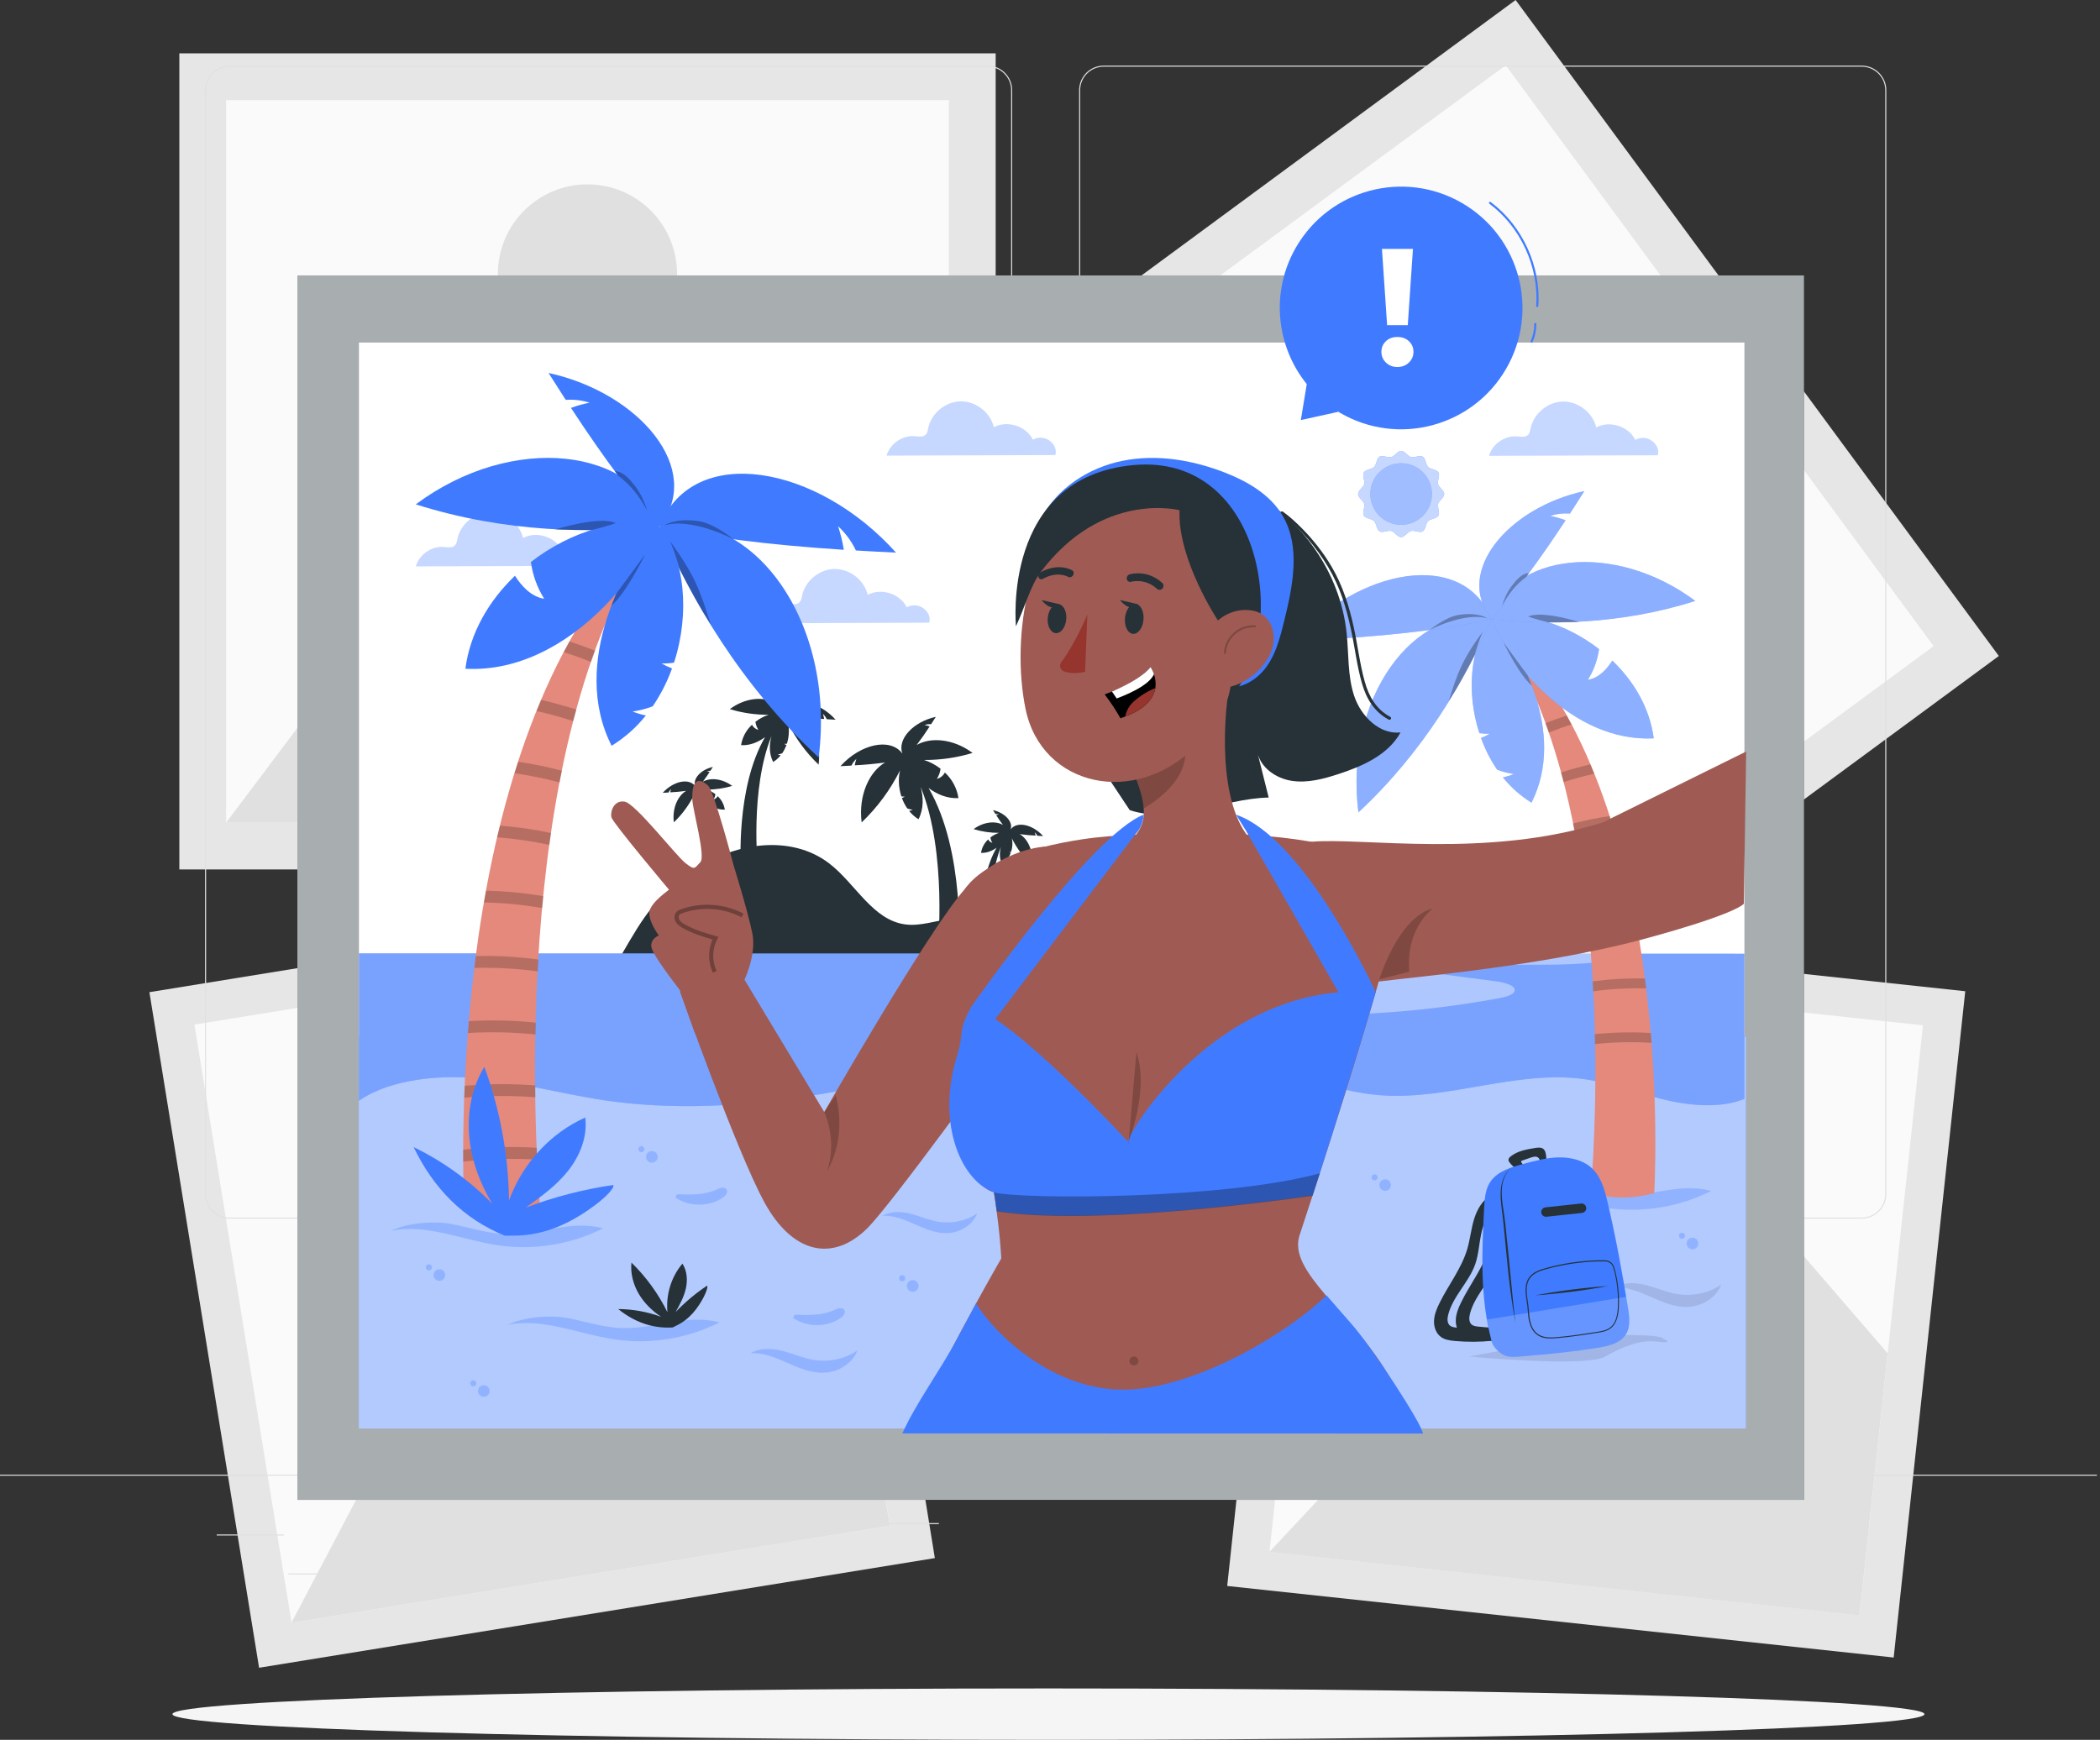 <svg width="181" height="150" viewBox="0 0 181 150" fill="none" xmlns="http://www.w3.org/2000/svg">
<rect x="0" y="0" width="181" height="150" fill="#333333" stroke="none"/>
<path d="M85.817 4.599H15.457V74.959H85.817V4.599Z" fill="#E6E6E6"/>
<path d="M81.785 8.633H19.486V70.932H81.785V8.633Z" fill="#FAFAFA"/>
<path d="M19.486 70.929L40.65 42.785L54.657 52.371L71.545 33.683L81.785 43.251V70.929H19.486Z" fill="#E0E0E0"/>
<path d="M50.635 31.337C54.899 31.337 58.356 27.88 58.356 23.616C58.356 19.352 54.899 15.895 50.635 15.895C46.371 15.895 42.914 19.352 42.914 23.616C42.914 27.88 46.371 31.337 50.635 31.337Z" fill="#E0E0E0"/>
<path d="M172.281 56.555L130.631 0L74.076 41.65L115.726 98.205L172.281 56.555Z" fill="#E6E6E6"/>
<path d="M166.658 55.704L129.779 5.628L79.703 42.507L116.582 92.583L166.658 55.704Z" fill="#FAFAFA"/>
<path d="M79.693 42.503L114.846 42.857L115.432 59.788L140.449 62.304L138.819 76.199L116.57 92.581L79.693 42.503Z" fill="#E0E0E0"/>
<path d="M143.794 40.687C144.426 36.478 141.527 32.553 137.319 31.921C133.11 31.288 129.185 34.187 128.552 38.396C127.919 42.605 130.818 46.529 135.027 47.162C139.236 47.795 143.161 44.896 143.794 40.687Z" fill="#E0E0E0"/>
<path d="M71.121 76.086L12.877 85.54L22.331 143.784L80.575 134.33L71.121 76.086Z" fill="#E6E6E6"/>
<path d="M68.329 79.963L16.758 88.334L25.129 139.906L76.701 131.535L68.329 79.963Z" fill="#FAFAFA"/>
<path d="M25.117 139.908L38.857 113.767L51.739 119.821L63.212 102.084L72.972 108.626L76.692 131.54L25.117 139.908Z" fill="#E0E0E0"/>
<path d="M44.924 103.017C48.494 102.814 51.223 99.756 51.021 96.186C50.818 92.617 47.76 89.887 44.19 90.09C40.62 90.293 37.891 93.351 38.094 96.92C38.296 100.49 41.354 103.219 44.924 103.017Z" fill="#E0E0E0"/>
<path d="M169.386 85.459L111.943 79.29L105.774 136.733L163.217 142.902L169.386 85.459Z" fill="#E6E6E6"/>
<path d="M165.74 88.397L114.881 82.935L109.419 133.794L160.278 139.256L165.74 88.397Z" fill="#FAFAFA"/>
<path d="M109.406 133.803L129.153 112.682L139.748 121.737L155.179 107.961L162.698 116.673L160.268 139.268L109.406 133.803Z" fill="#E0E0E0"/>
<path d="M145.292 98.585C144.92 102.066 141.793 104.585 138.312 104.209C134.831 103.833 132.312 100.71 132.688 97.229C133.063 93.748 136.187 91.229 139.668 91.605C143.148 91.981 145.668 95.104 145.292 98.585Z" fill="#E0E0E0"/>
<path d="M160.463 105.062H95.128C93.96 105.062 93.01 104.112 93.01 102.944V7.777C93.01 6.609 93.96 5.658 95.128 5.658H160.463C161.631 5.658 162.582 6.609 162.582 7.777V102.944C162.582 104.112 161.631 105.062 160.463 105.062ZM95.128 5.749C94.011 5.749 93.1 6.66 93.1 7.777V102.944C93.1 104.061 94.011 104.972 95.128 104.972H160.463C161.58 104.972 162.491 104.061 162.491 102.944V7.777C162.491 6.66 161.58 5.749 160.463 5.749H95.128Z" fill="#E0E0E0"/>
<path d="M85.122 105.062H19.79C18.622 105.062 17.672 104.112 17.672 102.944V7.777C17.672 6.609 18.622 5.658 19.79 5.658H85.122C86.289 5.658 87.24 6.609 87.24 7.777V102.944C87.24 104.112 86.289 105.062 85.122 105.062ZM19.79 5.749C18.673 5.749 17.762 6.66 17.762 7.777V102.944C17.762 104.061 18.673 104.972 19.79 104.972H85.122C86.239 104.972 87.15 104.061 87.15 102.944V7.777C87.15 6.66 86.239 5.749 85.122 5.749H19.79Z" fill="#E0E0E0"/>
<path d="M180.734 127.137H0V127.227H180.734V127.137Z" fill="#E0E0E0"/>
<path d="M24.483 132.292H18.678V132.382H24.483V132.292Z" fill="#E0E0E0"/>
<path d="M80.926 131.312H61.576V131.403H80.926V131.312Z" fill="#E0E0E0"/>
<path d="M37.947 135.65H24.844V135.74H37.947V135.65Z" fill="#E0E0E0"/>
<path d="M152.374 131.265H136.762V131.356H152.374V131.265Z" fill="#E0E0E0"/>
<path d="M157.882 131.265H155.594V131.356H157.882V131.265Z" fill="#E0E0E0"/>
<path d="M133.78 133.517H114.301V133.607H133.78V133.517Z" fill="#E0E0E0"/>
<path d="M165.87 147.784C165.87 149.01 132.066 150 90.367 150C48.668 150 14.863 149.006 14.863 147.784C14.863 146.562 48.668 145.568 90.367 145.568C132.066 145.568 165.87 146.562 165.87 147.784Z" fill="#F5F5F5"/>
<path d="M155.485 23.746H25.631V129.31H155.485V23.746Z" fill="#263238"/>
<path opacity="0.6" d="M155.485 23.746H25.631V129.31H155.485V23.746Z" fill="white"/>
<path d="M150.352 29.533H30.938V123.154H150.352V29.533Z" fill="white"/>
<path d="M81.889 79.235C80.609 79.373 79.344 79.861 78.065 79.702C75.216 79.351 73.745 76.184 71.471 74.439C68.153 71.887 63.179 72.649 59.771 75.082C56.362 77.511 55.614 78.787 53.514 82.405H89.451C88.446 79.319 85.117 78.888 81.889 79.239V79.235Z" fill="#263238"/>
<path d="M82.609 68.803C82.479 67.957 82.067 67.18 81.438 66.602C81.297 66.877 81.044 67.076 80.748 67.151C80.918 66.888 81.026 66.588 81.069 66.277C80.628 65.933 80.137 65.677 79.645 65.521C81.058 65.528 82.468 65.326 83.827 64.914C82.172 63.678 80.202 63.529 79.005 64.231C79.399 63.714 79.775 63.179 80.126 62.629C79.985 62.575 79.837 62.535 79.689 62.503C79.869 62.445 80.061 62.423 80.252 62.438C80.386 62.235 80.52 62.022 80.661 61.802C78.745 62.217 77.321 63.699 77.773 64.965C76.721 63.547 74.126 64.169 72.438 66.056L73.388 66.005C73.489 65.789 73.634 65.593 73.808 65.431C73.75 65.612 73.703 65.796 73.67 65.98C74.545 65.94 75.42 65.857 76.287 65.734C74.924 66.53 73.97 68.572 74.266 70.903C75.622 69.609 76.739 68.091 77.574 66.418C77.408 67.101 77.444 67.907 77.69 68.659C77.787 68.673 77.885 68.68 77.986 68.68C77.906 68.727 77.823 68.767 77.737 68.8C77.852 69.118 78.004 69.418 78.196 69.696C78.347 69.754 78.507 69.794 78.669 69.819C78.568 69.859 78.463 69.891 78.358 69.913C78.586 70.195 78.857 70.441 79.168 70.632C79.627 69.729 79.595 68.731 79.349 67.835C81.677 73.531 80.816 81.957 80.816 81.957H82.631C82.631 81.957 83.231 73.434 80.036 67.939C80.762 68.482 81.644 68.861 82.624 68.811L82.609 68.803Z" fill="#263238"/>
<path d="M85.908 73.065C84.227 75.946 84.541 80.424 84.541 80.424H85.496C85.496 80.424 85.047 76 86.273 73.011C86.143 73.481 86.125 74.005 86.367 74.478C86.529 74.377 86.674 74.251 86.793 74.103C86.739 74.092 86.681 74.073 86.631 74.052C86.714 74.041 86.8 74.019 86.88 73.987C86.981 73.842 87.061 73.683 87.122 73.517C87.079 73.499 87.035 73.477 86.992 73.455C87.043 73.455 87.097 73.455 87.147 73.445C87.274 73.051 87.296 72.628 87.209 72.27C87.646 73.148 88.232 73.947 88.944 74.627C89.1 73.401 88.601 72.331 87.885 71.912C88.34 71.977 88.799 72.02 89.258 72.042C89.24 71.945 89.219 71.847 89.186 71.753C89.28 71.84 89.353 71.941 89.407 72.056L89.906 72.082C89.016 71.091 87.657 70.763 87.104 71.507C87.343 70.842 86.594 70.065 85.586 69.844C85.658 69.96 85.731 70.072 85.799 70.18C85.9 70.173 85.998 70.184 86.096 70.217C86.016 70.231 85.94 70.253 85.864 70.282C86.049 70.571 86.244 70.853 86.45 71.124C85.821 70.755 84.787 70.835 83.916 71.482C84.628 71.699 85.369 71.807 86.11 71.803C85.85 71.887 85.593 72.02 85.362 72.201C85.384 72.364 85.441 72.519 85.532 72.66C85.376 72.62 85.243 72.516 85.17 72.371C84.841 72.675 84.624 73.083 84.556 73.528C85.069 73.553 85.532 73.354 85.915 73.072L85.908 73.065Z" fill="#263238"/>
<path d="M62.471 69.797C62.402 69.353 62.185 68.944 61.856 68.641C61.78 68.785 61.65 68.89 61.491 68.93C61.582 68.793 61.639 68.633 61.661 68.471C61.43 68.29 61.173 68.156 60.913 68.073C61.654 68.073 62.395 67.972 63.107 67.755C62.236 67.108 61.202 67.028 60.573 67.397C60.779 67.126 60.978 66.844 61.162 66.555C61.086 66.526 61.011 66.504 60.931 66.49C61.025 66.461 61.126 66.447 61.227 66.454C61.296 66.345 61.368 66.237 61.441 66.121C60.432 66.342 59.688 67.119 59.922 67.78C59.369 67.036 58.007 67.365 57.121 68.352L57.62 68.326C57.674 68.21 57.75 68.109 57.84 68.022C57.808 68.117 57.786 68.214 57.768 68.312C58.227 68.29 58.686 68.247 59.142 68.182C58.426 68.601 57.924 69.671 58.079 70.896C58.791 70.217 59.377 69.418 59.818 68.543C59.731 68.901 59.749 69.324 59.879 69.718C59.93 69.725 59.984 69.729 60.035 69.729C59.991 69.754 59.948 69.772 59.904 69.79C59.966 69.956 60.045 70.115 60.147 70.26C60.226 70.289 60.309 70.311 60.396 70.325C60.342 70.347 60.288 70.365 60.233 70.376C60.353 70.524 60.497 70.65 60.66 70.752C60.902 70.278 60.884 69.754 60.754 69.284C61.976 72.277 61.524 76.701 61.524 76.701H62.478C62.478 76.701 62.792 72.226 61.115 69.342C61.498 69.627 61.961 69.826 62.474 69.801L62.471 69.797Z" fill="#263238"/>
<path d="M65.944 63.544C63.385 67.936 63.862 74.753 63.862 74.753H65.315C65.315 74.753 64.632 68.015 66.497 63.457C66.299 64.173 66.273 64.972 66.638 65.695C66.884 65.543 67.105 65.348 67.285 65.12C67.198 65.102 67.115 65.077 67.036 65.044C67.166 65.026 67.293 64.993 67.415 64.947C67.567 64.726 67.69 64.484 67.784 64.231C67.715 64.206 67.65 64.173 67.585 64.137C67.665 64.137 67.744 64.133 67.82 64.122C68.016 63.522 68.044 62.879 67.914 62.333C68.583 63.67 69.472 64.885 70.557 65.922C70.795 64.057 70.032 62.423 68.941 61.787C69.635 61.885 70.332 61.953 71.034 61.986C71.008 61.838 70.972 61.69 70.925 61.545C71.066 61.675 71.178 61.831 71.261 62.008L72.02 62.047C70.669 60.54 68.594 60.041 67.752 61.173C68.113 60.161 66.974 58.979 65.442 58.642C65.554 58.82 65.662 58.989 65.767 59.152C65.919 59.141 66.071 59.159 66.219 59.206C66.1 59.232 65.984 59.264 65.868 59.308C66.147 59.748 66.447 60.175 66.761 60.591C65.807 60.027 64.227 60.146 62.904 61.137C63.989 61.469 65.117 61.628 66.248 61.625C65.854 61.751 65.46 61.957 65.109 62.228C65.145 62.478 65.232 62.716 65.366 62.926C65.127 62.864 64.925 62.705 64.813 62.485C64.31 62.947 63.978 63.569 63.873 64.245C64.657 64.285 65.359 63.981 65.944 63.548V63.544Z" fill="#263238"/>
<path d="M150.493 89.374H30.93V123.157H150.493V89.374Z" fill="#407BFF"/>
<path opacity="0.6" d="M150.493 89.374H30.93V123.157H150.493V89.374Z" fill="white"/>
<g opacity="0.3">
<path d="M43.574 106.389C42.009 106.335 40.494 105.839 38.958 105.532C37.422 105.225 35.101 105.427 33.691 106.114C36.746 105.482 39.811 106.895 42.894 107.358C45.978 107.82 49.198 107.303 51.982 105.901C49.26 105.135 46.397 106.483 43.57 106.385L43.574 106.389Z" fill="#407BFF"/>
</g>
<g opacity="0.3">
<path d="M139.074 103.168C137.509 103.114 135.994 102.619 134.458 102.311C132.922 102.004 130.601 102.207 129.191 102.893C132.246 102.261 135.311 103.674 138.394 104.137C141.478 104.6 144.698 104.083 147.482 102.68C144.76 101.914 141.897 103.262 139.07 103.165L139.074 103.168Z" fill="#407BFF"/>
</g>
<g opacity="0.3">
<path d="M53.605 114.5C52.04 114.446 50.526 113.951 48.989 113.644C47.453 113.336 45.132 113.539 43.723 114.225C46.777 113.593 49.842 115.006 52.926 115.469C56.009 115.932 59.23 115.415 62.013 114.012C59.291 113.246 56.428 114.594 53.602 114.497L53.605 114.5Z" fill="#407BFF"/>
</g>
<g opacity="0.3">
<path d="M72.767 112.928C72.594 112.664 72.192 112.805 71.907 112.939C70.859 113.427 69.655 113.391 68.498 113.347L68.353 113.625C69.546 114.446 71.242 114.45 72.442 113.64C72.684 113.477 72.926 113.174 72.767 112.928Z" fill="#407BFF"/>
</g>
<g opacity="0.3">
<path d="M62.621 102.543C62.447 102.279 62.046 102.42 61.76 102.554C60.712 103.042 59.508 103.006 58.352 102.962L58.207 103.24C59.4 104.061 61.095 104.065 62.295 103.255C62.537 103.092 62.78 102.789 62.621 102.543Z" fill="#407BFF"/>
</g>
<g opacity="0.1">
<path d="M144.63 111.58C143.719 111.439 142.88 111.063 141.998 110.824C141.113 110.585 140.097 110.502 139.305 110.914L139.121 110.994C141.362 110.86 143.242 112.78 145.487 112.675C146.77 112.617 147.963 111.814 148.342 110.755C147.319 111.471 145.928 111.778 144.63 111.576V111.58Z" fill="black"/>
</g>
<g opacity="0.3">
<path d="M70.185 117.251C69.274 117.11 68.435 116.734 67.553 116.495C66.668 116.257 65.652 116.174 64.86 116.586L64.676 116.665C66.917 116.532 68.796 118.451 71.041 118.346C72.325 118.288 73.517 117.486 73.897 116.427C72.874 117.142 71.482 117.45 70.185 117.247V117.251Z" fill="#407BFF"/>
</g>
<g opacity="0.3">
<path d="M80.929 105.341C80.123 105.214 79.378 104.882 78.597 104.672C77.816 104.462 76.913 104.386 76.212 104.751L76.049 104.824C78.037 104.704 79.7 106.403 81.688 106.313C82.826 106.262 83.882 105.55 84.218 104.614C83.311 105.247 82.078 105.518 80.929 105.341Z" fill="#407BFF"/>
</g>
<path opacity="0.1" d="M126.629 116.951C126.629 116.951 136.692 117.902 138.333 116.962C139.974 116.018 141.456 115.523 142.71 115.657C143.965 115.791 143.965 115.722 143.224 115.328C142.483 114.934 136.403 115.165 136.403 115.165L126.625 116.951H126.629Z" fill="black"/>
<path opacity="0.3" d="M146.378 107.206C146.378 107.484 146.154 107.708 145.875 107.708C145.597 107.708 145.373 107.484 145.373 107.206C145.373 106.927 145.597 106.703 145.875 106.703C146.154 106.703 146.378 106.927 146.378 107.206Z" fill="#407BFF"/>
<path opacity="0.3" d="M145.233 106.541C145.233 106.685 145.114 106.804 144.969 106.804C144.824 106.804 144.705 106.685 144.705 106.541C144.705 106.396 144.824 106.277 144.969 106.277C145.114 106.277 145.233 106.396 145.233 106.541Z" fill="#407BFF"/>
<path opacity="0.3" d="M79.171 110.867C79.171 111.146 78.947 111.37 78.668 111.37C78.39 111.37 78.166 111.146 78.166 110.867C78.166 110.589 78.39 110.365 78.668 110.365C78.947 110.365 79.171 110.589 79.171 110.867Z" fill="#407BFF"/>
<path opacity="0.3" d="M78.026 110.202C78.026 110.347 77.906 110.466 77.762 110.466C77.617 110.466 77.498 110.347 77.498 110.202C77.498 110.058 77.617 109.938 77.762 109.938C77.906 109.938 78.026 110.058 78.026 110.202Z" fill="#407BFF"/>
<path opacity="0.3" d="M119.89 102.171C119.89 102.449 119.666 102.673 119.387 102.673C119.109 102.673 118.885 102.449 118.885 102.171C118.885 101.892 119.109 101.668 119.387 101.668C119.666 101.668 119.89 101.892 119.89 102.171Z" fill="#407BFF"/>
<path opacity="0.3" d="M118.745 101.505C118.745 101.65 118.625 101.769 118.481 101.769C118.336 101.769 118.217 101.65 118.217 101.505C118.217 101.361 118.336 101.242 118.481 101.242C118.625 101.242 118.745 101.361 118.745 101.505Z" fill="#407BFF"/>
<path opacity="0.3" d="M42.2 119.926C42.2 120.204 41.976 120.428 41.698 120.428C41.419 120.428 41.195 120.204 41.195 119.926C41.195 119.647 41.419 119.423 41.698 119.423C41.976 119.423 42.2 119.647 42.2 119.926Z" fill="#407BFF"/>
<path opacity="0.3" d="M41.055 119.261C41.055 119.405 40.936 119.525 40.791 119.525C40.647 119.525 40.527 119.405 40.527 119.261C40.527 119.116 40.647 118.997 40.791 118.997C40.936 118.997 41.055 119.116 41.055 119.261Z" fill="#407BFF"/>
<path opacity="0.3" d="M38.372 109.928C38.372 110.206 38.148 110.43 37.87 110.43C37.591 110.43 37.367 110.206 37.367 109.928C37.367 109.649 37.591 109.425 37.87 109.425C38.148 109.425 38.372 109.649 38.372 109.928Z" fill="#407BFF"/>
<path opacity="0.3" d="M37.227 109.263C37.227 109.407 37.108 109.526 36.963 109.526C36.819 109.526 36.699 109.407 36.699 109.263C36.699 109.118 36.819 108.999 36.963 108.999C37.108 108.999 37.227 109.118 37.227 109.263Z" fill="#407BFF"/>
<path opacity="0.3" d="M56.687 99.738C56.687 100.016 56.462 100.24 56.184 100.24C55.906 100.24 55.682 100.016 55.682 99.738C55.682 99.46 55.906 99.235 56.184 99.235C56.462 99.235 56.687 99.46 56.687 99.738Z" fill="#407BFF"/>
<path opacity="0.3" d="M55.541 99.073C55.541 99.217 55.422 99.337 55.278 99.337C55.133 99.337 55.014 99.217 55.014 99.073C55.014 98.928 55.133 98.809 55.278 98.809C55.422 98.809 55.541 98.928 55.541 99.073Z" fill="#407BFF"/>
<path d="M30.938 82.192V94.901C33.175 93.318 36.876 92.711 40.206 92.902C44.301 93.137 48.154 94.283 52.17 94.873C57.921 95.715 63.929 95.397 69.662 94.504C75.843 93.542 81.771 91.927 87.937 90.922C94.104 89.917 100.737 89.548 106.672 91.066C110.858 92.136 114.625 94.117 119.071 94.431C124.89 94.84 130.623 92.284 136.374 93.014C138.782 93.322 140.947 94.178 143.246 94.753C145.545 95.328 148.238 95.592 150.349 94.742V82.225L30.938 82.192Z" fill="#407BFF"/>
<path opacity="0.3" d="M30.938 82.192V94.901C33.175 93.318 36.876 92.711 40.206 92.902C44.301 93.137 48.154 94.283 52.17 94.873C57.921 95.715 63.929 95.397 69.662 94.504C75.843 93.542 81.771 91.927 87.937 90.922C94.104 89.917 100.737 89.548 106.672 91.066C110.858 92.136 114.625 94.117 119.071 94.431C124.89 94.84 130.623 92.284 136.374 93.014C138.782 93.322 140.947 94.178 143.246 94.753C145.545 95.328 148.238 95.592 150.349 94.742V82.225L30.938 82.192Z" fill="white"/>
<g opacity="0.4">
<path d="M140.841 82.225L93.135 82.192C94.461 83.204 97.885 83.736 100.032 83.859C104.47 84.112 108.909 84.361 113.348 84.614C113.879 84.643 114.429 84.679 114.881 84.845C115.333 85.012 115.654 85.351 115.47 85.648C115.275 85.966 114.639 86.089 114.082 86.15C112.368 86.345 110.601 86.378 108.869 86.241C108.103 86.179 107.044 86.197 106.899 86.649C106.748 87.119 107.81 87.361 108.616 87.404C115.546 87.751 122.587 87.293 129.224 86.056C129.802 85.948 130.478 85.767 130.543 85.409C130.63 84.95 129.676 84.701 128.917 84.603C126.791 84.325 124.662 84.046 122.537 83.768C127.709 82.431 136.099 84.039 140.841 82.228V82.225Z" fill="white"/>
</g>
<path d="M128.562 53.372C143.574 66.743 142.84 97.446 142.584 102.857C140.78 103.367 138.958 103.367 137.115 102.879C137.115 102.857 137.111 102.767 137.115 102.745C137.567 97.168 139.345 67.958 128.566 53.372H128.562Z" fill="#E4897B"/>
<path opacity="0.2" d="M137.455 89.158C137.462 89.44 137.473 89.729 137.473 90.011C139.093 89.844 140.723 89.808 142.349 89.909C142.328 89.628 142.306 89.342 142.281 89.056C140.672 88.963 139.056 88.995 137.455 89.158Z" fill="black"/>
<path opacity="0.2" d="M137.268 84.61C137.286 84.892 137.3 85.178 137.315 85.463C138.829 85.257 140.358 85.174 141.884 85.214C141.851 84.928 141.815 84.647 141.779 84.361C140.271 84.325 138.76 84.412 137.268 84.61Z" fill="black"/>
<path opacity="0.2" d="M141.043 79.655C139.659 79.684 138.275 79.814 136.908 80.045L136.991 80.898C138.379 80.659 139.785 80.526 141.195 80.501C141.148 80.219 141.098 79.937 141.047 79.655H141.043Z" fill="black"/>
<path opacity="0.2" d="M140.042 74.963C138.803 75.06 137.57 75.237 136.355 75.49C136.395 75.78 136.439 76.062 136.475 76.344C137.718 76.08 138.976 75.899 140.245 75.801C140.18 75.523 140.111 75.245 140.042 74.963Z" fill="black"/>
<path opacity="0.2" d="M138.731 70.358C137.669 70.517 136.613 70.73 135.572 70.998C135.634 71.276 135.692 71.558 135.742 71.84C136.812 71.561 137.9 71.341 138.995 71.178C138.912 70.903 138.822 70.629 138.731 70.358Z" fill="black"/>
<path opacity="0.2" d="M137.082 65.901C136.229 66.096 135.365 66.335 134.537 66.598C134.613 66.873 134.685 67.151 134.758 67.43C135.622 67.155 136.525 66.906 137.411 66.703C137.302 66.436 137.19 66.168 137.082 65.904V65.901Z" fill="black"/>
<path opacity="0.2" d="M133.197 62.348C133.295 62.615 133.389 62.886 133.483 63.157C134.115 62.908 134.773 62.669 135.456 62.456C135.319 62.203 135.182 61.943 135.041 61.69C134.412 61.896 133.79 62.116 133.197 62.351V62.348Z" fill="black"/>
<path d="M127.507 63.208C126.35 59.658 126.719 55.682 128.552 53.376C131.046 55.935 135.029 63.255 132 69.201C131.06 68.619 130.225 67.882 129.535 67.018C129.86 66.953 130.178 66.859 130.485 66.732C129.99 66.66 129.506 66.537 129.04 66.36C128.461 65.51 127.995 64.592 127.648 63.627C127.908 63.526 128.158 63.407 128.4 63.262C128.1 63.269 127.8 63.251 127.503 63.208H127.507Z" fill="#407BFF"/>
<path opacity="0.4" d="M127.507 63.208C126.35 59.658 126.719 55.682 128.552 53.376C131.046 55.935 135.029 63.255 132 69.201C131.06 68.619 130.225 67.882 129.535 67.018C129.86 66.953 130.178 66.859 130.485 66.732C129.99 66.66 129.506 66.537 129.04 66.36C128.461 65.51 127.995 64.592 127.648 63.627C127.908 63.526 128.158 63.407 128.4 63.262C128.1 63.269 127.8 63.251 127.503 63.208H127.507Z" fill="white"/>
<path d="M117.082 70.04C122.746 64.773 126.306 58.596 128.555 53.372C121.947 51.991 115.831 60.15 117.082 70.04Z" fill="#407BFF"/>
<path opacity="0.4" d="M117.082 70.04C122.746 64.773 126.306 58.596 128.555 53.372C121.947 51.991 115.831 60.15 117.082 70.04Z" fill="white"/>
<path d="M114.404 55.114C113.475 55.172 112.513 55.223 111.516 55.266C117.155 48.977 126.108 47.3 128.555 53.365C125.237 54.153 120.874 54.706 115.275 55.068C115.369 54.493 115.506 53.925 115.687 53.369C115.152 53.864 114.718 54.453 114.404 55.111V55.114Z" fill="#407BFF"/>
<path opacity="0.4" d="M114.404 55.114C113.475 55.172 112.513 55.223 111.516 55.266C117.155 48.977 126.108 47.3 128.555 53.365C125.237 54.153 120.874 54.706 115.275 55.068C115.369 54.493 115.506 53.925 115.687 53.369C115.152 53.864 114.718 54.453 114.404 55.111V55.114Z" fill="white"/>
<path d="M137.822 55.96C137.692 56.9 137.367 57.804 136.861 58.61C137.822 58.458 138.524 57.652 138.968 56.951C140.83 58.736 142.196 61.05 142.536 63.656C135.393 64.021 129.968 56.929 128.551 53.369C131.338 52.653 134.952 53.734 137.822 55.96Z" fill="#407BFF"/>
<path opacity="0.4" d="M137.822 55.96C137.692 56.9 137.367 57.804 136.861 58.61C137.822 58.458 138.524 57.652 138.968 56.951C140.83 58.736 142.196 61.05 142.536 63.656C135.393 64.021 129.968 56.929 128.551 53.369C131.338 52.653 134.952 53.734 137.822 55.96Z" fill="white"/>
<path d="M146.122 51.811C139.659 53.86 133.409 53.911 128.457 53.372C130.254 47.737 139.117 46.587 146.122 51.811Z" fill="#407BFF"/>
<path opacity="0.4" d="M146.122 51.811C139.659 53.86 133.409 53.911 128.457 53.372C130.254 47.737 139.117 46.587 146.122 51.811Z" fill="white"/>
<path d="M135.318 44.274C135.723 43.652 136.135 43.005 136.558 42.337C129.993 43.768 125.32 49.302 128.551 53.372C130.391 51.381 132.491 48.583 134.938 44.856C134.505 44.693 134.056 44.567 133.601 44.477C134.154 44.299 134.736 44.231 135.314 44.274H135.318Z" fill="#407BFF"/>
<path opacity="0.4" d="M135.318 44.274C135.723 43.652 136.135 43.005 136.558 42.337C129.993 43.768 125.32 49.302 128.551 53.372C130.391 51.381 132.491 48.583 134.938 44.856C134.505 44.693 134.056 44.567 133.601 44.477C134.154 44.299 134.736 44.231 135.314 44.274H135.318Z" fill="white"/>
<g opacity="0.3">
<path d="M124.861 60.461C125.613 58.064 125.975 56.936 127.851 54.384C127.735 54.5 127.218 55.975 127.128 56.438C127.146 56.459 125.787 58.986 125.494 59.441C125.197 59.9 124.861 60.461 124.861 60.461Z" fill="black"/>
</g>
<path opacity="0.3" d="M123.213 54.319C123.213 54.319 126.217 52.729 128.212 53.318C128.212 53.318 127.442 52.747 125.714 53.014C124.59 53.188 123.217 54.319 123.217 54.319H123.213Z" fill="black"/>
<g opacity="0.3">
<path d="M130.298 50.517C130.685 50.014 131.155 49.429 131.791 49.403L131.549 49.729C130.638 50.415 130.001 51.232 129.463 52.241C129.611 51.699 129.911 51.019 130.298 50.517Z" fill="black"/>
</g>
<g opacity="0.3">
<path d="M136.132 53.633L133.479 53.661C132.376 53.405 131.711 53.152 131.711 53.152C132.936 52.602 136.132 53.633 136.132 53.633Z" fill="black"/>
</g>
<path opacity="0.3" d="M131.668 58.23L129.582 55.386C129.582 55.386 130.966 58.245 132.029 59.109L131.668 58.23Z" fill="black"/>
<path d="M56.838 45.362C38.869 61.346 39.73 98.072 40.03 104.545L46.572 104.578C46.572 104.553 46.579 104.441 46.572 104.419C46.037 97.746 43.93 62.807 56.834 45.366L56.838 45.362Z" fill="#E4897B"/>
<path opacity="0.2" d="M46.267 98.95C46.282 99.297 46.296 99.644 46.311 99.973C44.178 99.85 42.042 99.908 39.92 100.146V99.123C42.027 98.888 44.149 98.831 46.264 98.95H46.267Z" fill="black"/>
<path opacity="0.2" d="M46.139 93.579C46.146 93.922 46.149 94.262 46.149 94.601C44.107 94.442 42.054 94.453 40.012 94.634C40.023 94.298 40.037 93.958 40.051 93.611C42.076 93.434 44.111 93.423 46.135 93.579H46.139Z" fill="black"/>
<path opacity="0.2" d="M46.178 88.164C46.171 88.503 46.157 88.847 46.157 89.187C44.219 88.984 42.267 88.944 40.326 89.06C40.352 88.72 40.38 88.38 40.409 88.037C42.332 87.925 44.263 87.965 46.182 88.164H46.178Z" fill="black"/>
<path opacity="0.2" d="M46.406 82.724C46.384 83.06 46.366 83.403 46.348 83.746C44.537 83.501 42.708 83.399 40.883 83.446C40.923 83.103 40.966 82.767 41.009 82.424C42.813 82.384 44.617 82.485 46.406 82.727V82.724Z" fill="black"/>
<path opacity="0.2" d="M41.89 76.792C43.549 76.828 45.201 76.983 46.835 77.262L46.737 78.285C45.074 77.999 43.397 77.84 41.709 77.804C41.767 77.468 41.828 77.132 41.89 76.792Z" fill="black"/>
<path opacity="0.2" d="M43.09 71.182C44.572 71.298 46.047 71.511 47.5 71.818C47.449 72.162 47.402 72.501 47.355 72.841C45.87 72.523 44.362 72.306 42.848 72.187C42.924 71.854 43.007 71.522 43.09 71.186V71.182Z" fill="black"/>
<path opacity="0.2" d="M44.664 65.677C45.936 65.865 47.198 66.121 48.441 66.447C48.365 66.783 48.3 67.119 48.235 67.455C46.952 67.119 45.654 66.855 44.346 66.66C44.447 66.331 44.552 66.006 44.664 65.677Z" fill="black"/>
<path opacity="0.2" d="M46.636 60.341C47.659 60.573 48.689 60.862 49.68 61.176C49.589 61.505 49.503 61.838 49.416 62.17C48.386 61.838 47.301 61.541 46.242 61.299C46.372 60.978 46.506 60.66 46.636 60.345V60.341Z" fill="black"/>
<path opacity="0.2" d="M51.288 56.098C51.172 56.419 51.057 56.741 50.948 57.066C50.193 56.767 49.405 56.484 48.588 56.224C48.751 55.921 48.917 55.61 49.087 55.306C49.842 55.552 50.583 55.819 51.292 56.098H51.288Z" fill="black"/>
<path d="M58.095 57.128C59.479 52.884 59.042 48.127 56.851 45.369C53.869 48.427 49.098 57.182 52.716 64.296C53.844 63.602 54.842 62.72 55.666 61.682C55.275 61.606 54.896 61.491 54.527 61.343C55.116 61.256 55.698 61.108 56.255 60.898C56.945 59.882 57.506 58.787 57.921 57.63C57.611 57.511 57.31 57.363 57.021 57.197C57.379 57.208 57.741 57.186 58.095 57.132V57.128Z" fill="#407BFF"/>
<path d="M70.562 65.308C63.792 59.004 59.534 51.612 56.852 45.362C64.757 43.717 72.066 53.477 70.562 65.308Z" fill="#407BFF"/>
<path d="M73.772 47.459C74.881 47.527 76.034 47.589 77.227 47.643C70.486 40.114 59.776 38.104 56.848 45.355C60.817 46.298 66.036 46.964 72.731 47.401C72.618 46.711 72.456 46.035 72.235 45.369C72.875 45.962 73.396 46.667 73.768 47.455L73.772 47.459Z" fill="#407BFF"/>
<path d="M45.758 48.453C45.909 49.577 46.3 50.658 46.903 51.623C45.754 51.438 44.915 50.477 44.384 49.638C42.154 51.775 40.52 54.536 40.111 57.656C48.656 58.1 55.148 49.617 56.847 45.358C53.515 44.498 49.188 45.789 45.758 48.453Z" fill="#407BFF"/>
<path d="M35.836 43.483C43.568 45.937 51.043 46.002 56.964 45.362C54.817 38.617 44.218 37.24 35.836 43.483Z" fill="#407BFF"/>
<path d="M48.761 34.475C48.281 33.73 47.785 32.956 47.279 32.154C55.13 33.871 60.719 40.493 56.847 45.362C54.646 42.976 52.137 39.629 49.213 35.169C49.734 34.974 50.269 34.822 50.815 34.717C50.153 34.507 49.455 34.424 48.765 34.475H48.761Z" fill="#407BFF"/>
<g opacity="0.3">
<path d="M61.261 53.846C60.361 50.979 59.931 49.631 57.69 46.573C57.827 46.711 58.449 48.474 58.55 49.031C58.528 49.06 60.155 52.082 60.502 52.628C60.856 53.181 61.257 53.846 61.257 53.846H61.261Z" fill="black"/>
</g>
<path opacity="0.3" d="M63.238 46.497C63.238 46.497 59.645 44.592 57.26 45.297C57.26 45.297 58.181 44.614 60.249 44.936C61.594 45.142 63.238 46.501 63.238 46.501V46.497Z" fill="black"/>
<g opacity="0.3">
<path d="M54.766 41.946C54.304 41.343 53.743 40.645 52.984 40.612L53.274 41.003C54.365 41.823 55.124 42.803 55.768 44.01C55.591 43.36 55.233 42.55 54.77 41.946H54.766Z" fill="black"/>
</g>
<g opacity="0.3">
<path d="M47.785 45.669L50.962 45.706C52.282 45.398 53.077 45.095 53.077 45.095C51.609 44.437 47.789 45.669 47.789 45.669H47.785Z" fill="black"/>
</g>
<path opacity="0.3" d="M53.121 51.171L55.619 47.77C55.619 47.77 53.96 51.185 52.688 52.223L53.118 51.171H53.121Z" fill="black"/>
<path d="M107.119 76.192C107.119 76.192 110.517 72.808 113.018 72.574C117.302 72.169 128.218 74.063 138.173 70.889L150.503 64.791L150.304 77.909C150.304 77.909 149.87 78.722 141.918 80.895C132.118 83.573 119.424 84.39 116.951 84.882C112.729 85.716 107.123 76.195 107.123 76.195L107.119 76.192Z" fill="#9F5B53"/>
<path d="M110.427 44.343C112.064 45.503 113.449 47.18 114.472 48.886C115.495 50.593 116.041 52.396 116.449 54.301C116.778 55.837 116.955 57.417 117.392 58.932C117.772 60.251 118.455 61.382 119.695 62.04C119.85 62.123 119.988 61.889 119.832 61.805C118.618 61.158 117.985 60.052 117.627 58.762C117.201 57.233 117.02 55.639 116.684 54.092C116.283 52.255 115.73 50.488 114.775 48.861C114.063 47.647 113.185 46.53 112.195 45.532C111.692 45.026 111.157 44.527 110.572 44.111C110.431 44.01 110.293 44.245 110.434 44.346L110.427 44.343Z" fill="#263238"/>
<path d="M90.12 72.982C90.12 72.982 86.318 73.13 83.191 76.615C80.064 80.096 71.042 95.87 71.042 95.87L64.16 84.448L58.607 85.489C58.607 85.489 63.484 99.272 65.891 103.671C68.287 108.052 71.736 108.84 74.711 105.937C76.789 103.909 86.361 90.632 86.361 90.632L90.12 72.978V72.982Z" fill="#9F5B53"/>
<path d="M78.481 123.479L120.848 120.793C119.088 116.861 116.294 114.038 114.295 111.702C112.581 109.678 111.443 108.037 112.043 106.4L113.116 103.121C115.036 97.222 118.965 84.936 120.049 79.886C120.089 79.68 120.046 77.887 120.046 77.706C121.427 70.585 98.874 71.739 94.71 72.18C94.71 72.18 84.907 73.054 82.901 77.103L83.7 90.687C81.831 96.72 83.01 101.979 85.663 102.799C85.753 103.331 85.826 103.88 85.901 104.441C86.082 105.753 86.219 107.097 86.303 108.489C86.303 108.489 85.392 110.061 84.123 112.375C82.435 115.454 80.129 119.839 78.488 123.479H78.481Z" fill="#9F5B53"/>
<path d="M118.577 85.543C117.247 90.043 115.1 96.944 113.762 101.115C113.517 101.86 113.311 102.518 113.13 103.067C108.171 103.761 93.723 105.612 85.911 104.412C85.839 103.855 85.763 103.306 85.673 102.771C83.016 101.95 80.616 97.063 82.488 91.034C83.161 88.868 82.488 89.114 83.696 86.83C87.278 87.639 97.247 98.455 97.247 98.455C97.077 97.772 105.21 84.426 118.577 85.547V85.543Z" fill="#407BFF"/>
<path opacity="0.3" d="M113.764 101.148C113.518 101.892 113.312 102.55 113.131 103.1C108.172 103.794 93.724 105.644 85.912 104.444C85.84 103.888 85.764 103.338 85.674 102.807C88.182 103.414 105.5 103.418 113.764 101.151V101.148Z" fill="black"/>
<path d="M122.641 123.591C122.623 122.865 118.224 116.08 116.431 114.081C115.686 113.221 114.974 112.425 114.334 111.677C110.991 114.945 103.291 119.532 97.342 119.799C90.785 120.099 85.608 114.84 84.126 112.382C83.628 113.3 83.067 114.341 82.485 115.44C81.115 118.021 78.907 121.032 77.775 123.58" fill="#407BFF"/>
<path d="M116.719 60.005C116.137 58.267 116.26 56.383 116.065 54.558C115.519 49.436 112.252 44.686 107.664 42.34H107.299L90.43 59.38L97.374 69.848C99.3 70.477 101.397 70.231 103.377 69.812C105.358 69.393 107.325 68.803 109.349 68.76C109.02 67.451 108.695 66.147 108.366 64.838C108.64 66.183 109.974 67.112 111.333 67.318C112.689 67.527 114.066 67.159 115.371 66.732C117.46 66.049 119.654 65.073 120.714 63.147C118.892 63.345 117.301 61.74 116.719 60.002V60.005Z" fill="#263238"/>
<path d="M110.56 44.473C109.49 42.648 107.546 41.513 105.572 40.743C102.785 39.655 99.713 39.138 96.778 39.723C93.843 40.309 91.077 42.091 89.711 44.755L105.648 59.232C107.032 59.438 108.399 58.574 109.201 57.428C110.004 56.282 110.354 54.887 110.687 53.528C111.428 50.517 112.122 47.148 110.557 44.473H110.56Z" fill="#407BFF"/>
<path d="M108.518 73.007C108.518 73.007 105.832 74.327 102.521 77.182C101.831 77.775 101.072 78.292 100.266 78.718C98.097 79.871 96.116 80.529 95.581 79.481C95.462 79.25 95.371 79 95.303 78.74C94.847 76.987 95.035 74.525 96.452 73.398C98.05 72.129 98.82 71.041 98.531 69.32C98.379 68.344 98.028 67.339 97.616 66.36L99.46 65.254L106.035 58.624C105.283 62.691 105.059 70.603 108.518 73.011V73.007Z" fill="#9F5B53"/>
<path opacity="0.2" d="M98.59 69.696C100.397 68.623 102.381 66.765 102.143 64.636C102.038 63.739 101.843 62.893 101.63 62.347L97.957 67.206C98.257 67.99 98.369 68.507 98.59 69.693V69.696Z" fill="black"/>
<path d="M107.311 51.146C106.69 57.898 106.57 60.761 103.086 64.299C97.845 69.624 89.78 67.831 88.396 61.137C87.149 55.111 88.374 45.084 95.003 42.246C101.535 39.452 107.937 44.393 107.315 51.146H107.311Z" fill="#9F5B53"/>
<path d="M98.564 53.34C98.531 54.055 98.145 54.641 97.7 54.648C97.255 54.656 96.923 54.084 96.955 53.372C96.988 52.657 97.375 52.071 97.819 52.064C98.264 52.053 98.596 52.628 98.564 53.34Z" fill="#263238"/>
<path d="M91.906 53.318C91.873 54.012 91.487 54.58 91.042 54.587C90.601 54.594 90.269 54.041 90.301 53.351C90.334 52.66 90.72 52.089 91.165 52.082C91.606 52.071 91.939 52.628 91.906 53.318Z" fill="#263238"/>
<path d="M99.973 50.853C99.886 50.864 99.799 50.838 99.734 50.777C98.693 49.812 97.522 50.152 97.508 50.155C97.334 50.206 97.157 50.108 97.117 49.931C97.078 49.754 97.19 49.57 97.363 49.515C97.425 49.497 98.896 49.071 100.186 50.267C100.316 50.387 100.316 50.596 100.194 50.737C100.132 50.806 100.053 50.846 99.973 50.853Z" fill="#263238"/>
<path d="M89.667 49.928C89.598 49.906 89.544 49.855 89.512 49.779C89.45 49.627 89.526 49.432 89.678 49.346C91.221 48.478 92.364 49.139 92.414 49.169C92.552 49.248 92.584 49.44 92.487 49.599C92.392 49.754 92.204 49.816 92.067 49.736C92.024 49.711 91.127 49.212 89.898 49.902C89.819 49.946 89.736 49.953 89.663 49.931L89.667 49.928Z" fill="#263238"/>
<path d="M93.717 52.989C93.717 52.989 92.662 55.516 91.469 57.092C91.259 57.367 91.389 57.768 91.715 57.887C92.55 58.194 93.526 57.916 93.526 57.916L93.721 52.986L93.717 52.989Z" fill="#96352D"/>
<path d="M98.076 52.093L96.525 51.728C96.525 51.728 97.371 52.884 98.076 52.093Z" fill="#263238"/>
<path d="M91.322 52.096L89.772 51.731C89.772 51.731 90.617 52.888 91.322 52.096Z" fill="#263238"/>
<path d="M104.965 53.477C104.965 53.477 101.484 48.232 101.665 43.989C101.665 43.989 94.999 42.25 89.678 49.349C88.833 50.48 88.326 52.367 87.567 53.994C87.567 53.994 86.299 41.147 97.699 40.096C109.082 39.047 111.316 55.05 105.76 60.432C105.76 60.432 107.123 56.756 104.965 53.474V53.477Z" fill="#263238"/>
<path d="M109.353 56.647C108.554 58.032 107.26 58.903 106.071 59.199C104.286 59.647 103.36 56.774 103.971 54.981C104.521 53.369 106.277 52.302 108.016 52.653C109.729 53 110.264 55.06 109.353 56.644V56.647Z" fill="#9F5B53"/>
<path opacity="0.2" d="M105.575 56.376H105.568C105.517 56.376 105.481 56.329 105.485 56.279C105.528 55.613 105.842 54.977 106.345 54.536C106.847 54.095 107.52 53.867 108.185 53.911C108.235 53.911 108.272 53.958 108.268 54.008C108.268 54.059 108.225 54.099 108.174 54.092C107.552 54.052 106.931 54.265 106.464 54.674C105.998 55.082 105.705 55.671 105.665 56.293C105.665 56.34 105.622 56.376 105.575 56.376Z" fill="black"/>
<path opacity="0.2" d="M118.885 84.43C118.885 84.43 120.504 79.062 123.53 78.306C123.53 78.306 121.137 79.958 121.473 83.775L118.885 84.43Z" fill="black"/>
<path d="M95.212 59.868C95.715 60.522 96.17 61.209 96.571 61.928L96.984 61.773C98.823 61.075 99.445 60.143 99.582 59.318C99.637 58.917 99.597 58.509 99.463 58.126C99.394 57.905 99.293 57.692 99.167 57.5C98.404 58.462 96.741 59.239 95.834 59.622C95.451 59.788 95.205 59.868 95.205 59.868H95.212Z" fill="black"/>
<path d="M95.838 59.622L96.25 60.218C97.988 59.557 99.12 58.863 99.463 58.129C99.394 57.909 99.293 57.696 99.167 57.504C98.404 58.465 96.738 59.214 95.834 59.626L95.838 59.622Z" fill="white"/>
<path d="M96.984 61.773C98.824 61.075 99.446 60.143 99.583 59.319C98.885 59.6 98.246 60.002 97.689 60.504C97.324 60.84 97.078 61.285 96.981 61.773H96.984Z" fill="#96352D"/>
<path d="M83.695 86.83C83.695 86.83 94.069 71.963 98.584 70.231C98.505 70.914 98.281 71.511 97.825 71.963L85.68 87.987L83.695 86.83Z" fill="#407BFF"/>
<path d="M107.347 71.54L115.939 86.552L118.577 85.543C118.577 85.543 112.505 72.277 106.533 70.235L107.343 71.54H107.347Z" fill="#407BFF"/>
<path opacity="0.2" d="M97.248 98.455C97.248 98.455 99.088 94.019 97.949 90.698L97.248 98.802" fill="black"/>
<g opacity="0.2">
<path d="M97.577 116.965C97.345 117.063 97.266 117.399 97.425 117.591C97.584 117.782 97.931 117.757 98.065 117.547C98.198 117.338 98.072 117.012 97.833 116.947" fill="black"/>
</g>
<path opacity="0.2" d="M71.041 95.87C71.041 95.87 72.216 98.343 71.272 100.967C71.272 100.967 73.058 98.35 72.031 94.421L71.037 95.874L71.041 95.87Z" fill="black"/>
<path d="M63.996 84.78C64.101 84.69 65.232 82.351 64.842 80.45C64.452 78.549 63.226 74.591 63.226 74.591C63.226 74.591 61.549 68.167 61.014 67.712C59.818 66.7 59.644 67.9 59.669 68.901C59.691 69.808 60.848 73.842 60.36 74.334C59.872 74.825 59.919 75.089 59.059 74.392C58.198 73.694 54.764 69.259 53.835 69.111C52.903 68.962 52.577 69.982 52.704 70.473C52.834 70.969 57.667 76.712 57.667 76.712C57.667 76.712 56.134 77.764 55.982 78.567C55.831 79.369 56.781 80.652 56.781 80.652C56.781 80.652 56.084 80.905 56.134 81.588C56.185 82.272 58.198 84.82 58.599 85.37L59.89 89.075L65.12 86.663L64 84.777L63.996 84.78Z" fill="#9F5B53"/>
<path d="M64.01 78.921C62.419 78.082 60.478 77.945 58.787 78.552C58.649 78.603 58.505 78.661 58.411 78.776C58.27 78.953 58.299 79.221 58.418 79.409C58.537 79.597 58.733 79.727 58.928 79.843C59.777 80.331 60.731 80.609 61.671 80.88C61.198 81.766 61.176 82.879 61.61 83.786" fill="#9F5B53"/>
<path opacity="0.3" d="M61.448 83.866C61.022 82.977 61.014 81.896 61.416 80.996C60.541 80.743 59.648 80.468 58.838 80.002C58.625 79.879 58.408 79.734 58.264 79.51C58.09 79.235 58.094 78.888 58.264 78.668C58.386 78.512 58.564 78.44 58.719 78.386C60.45 77.764 62.46 77.909 64.087 78.766L63.917 79.084C62.377 78.27 60.479 78.136 58.838 78.722C58.723 78.762 58.607 78.809 58.545 78.888C58.455 79.004 58.484 79.188 58.564 79.315C58.665 79.474 58.838 79.586 59.012 79.687C59.847 80.168 60.797 80.443 61.716 80.71L61.929 80.772L61.824 80.967C61.379 81.802 61.354 82.854 61.766 83.71L61.441 83.866H61.448Z" fill="black"/>
<path d="M124.477 42.593C124.477 42.908 124.022 43.157 123.946 43.446C123.87 43.736 124.13 44.187 123.982 44.451C123.834 44.715 123.31 44.708 123.093 44.921C122.876 45.135 122.887 45.655 122.623 45.81C122.359 45.962 121.918 45.695 121.618 45.774C121.318 45.854 121.079 46.306 120.765 46.306C120.451 46.306 120.201 45.85 119.912 45.774C119.623 45.698 119.171 45.962 118.907 45.81C118.643 45.659 118.65 45.138 118.437 44.921C118.22 44.704 117.703 44.715 117.548 44.451C117.393 44.184 117.664 43.743 117.584 43.446C117.505 43.146 117.053 42.908 117.053 42.593C117.053 42.279 117.508 42.029 117.584 41.74C117.66 41.451 117.4 40.999 117.548 40.735C117.7 40.475 118.22 40.479 118.437 40.262C118.654 40.045 118.643 39.528 118.907 39.373C119.171 39.217 119.612 39.488 119.912 39.409C120.212 39.329 120.451 38.877 120.765 38.877C121.079 38.877 121.329 39.333 121.618 39.409C121.907 39.485 122.359 39.224 122.623 39.373C122.887 39.525 122.88 40.045 123.093 40.262C123.31 40.479 123.827 40.468 123.982 40.735C124.138 41.003 123.866 41.44 123.946 41.74C124.025 42.04 124.477 42.282 124.477 42.593Z" fill="#407BFF"/>
<g opacity="0.7">
<path d="M124.477 42.593C124.477 42.908 124.022 43.157 123.946 43.446C123.87 43.736 124.13 44.187 123.982 44.451C123.834 44.715 123.31 44.708 123.093 44.921C122.876 45.135 122.887 45.655 122.623 45.81C122.359 45.962 121.918 45.695 121.618 45.774C121.318 45.854 121.079 46.306 120.765 46.306C120.451 46.306 120.201 45.85 119.912 45.774C119.623 45.698 119.171 45.962 118.907 45.81C118.643 45.659 118.65 45.138 118.437 44.921C118.22 44.704 117.703 44.715 117.548 44.451C117.393 44.184 117.664 43.743 117.584 43.446C117.505 43.146 117.053 42.908 117.053 42.593C117.053 42.279 117.508 42.029 117.584 41.74C117.66 41.451 117.4 40.999 117.548 40.735C117.7 40.475 118.22 40.479 118.437 40.262C118.654 40.045 118.643 39.528 118.907 39.373C119.171 39.217 119.612 39.488 119.912 39.409C120.212 39.329 120.451 38.877 120.765 38.877C121.079 38.877 121.329 39.333 121.618 39.409C121.907 39.485 122.359 39.224 122.623 39.373C122.887 39.525 122.88 40.045 123.093 40.262C123.31 40.479 123.827 40.468 123.982 40.735C124.138 41.003 123.866 41.44 123.946 41.74C124.025 42.04 124.477 42.282 124.477 42.593Z" fill="white"/>
</g>
<path d="M119.75 40.139C121.106 39.579 122.657 40.222 123.217 41.578C123.777 42.933 123.134 44.484 121.778 45.044C120.423 45.604 118.872 44.961 118.312 43.605C117.751 42.25 118.395 40.699 119.75 40.139Z" fill="#407BFF"/>
<path opacity="0.5" d="M119.75 40.139C121.106 39.579 122.657 40.222 123.217 41.578C123.777 42.933 123.134 44.484 121.778 45.044C120.423 45.604 118.872 44.961 118.312 43.605C117.751 42.25 118.395 40.699 119.75 40.139Z" fill="white"/>
<path d="M45.324 104.108C46.629 103.172 47.952 102.218 48.964 100.942C49.976 99.666 50.655 97.999 50.442 96.351C47.464 97.67 45.034 100.305 43.874 103.483C43.82 99.557 43.093 95.642 41.745 91.984C40.675 93.727 40.263 95.874 40.44 97.945C40.617 100.013 41.358 102.004 42.417 103.761C40.444 101.755 38.148 100.107 35.654 98.899C37.368 102.474 39.97 105.102 43.52 106.537L44.203 106.53C47.192 106.566 49.607 105.167 51.349 103.855C52.083 103.302 52.998 102.445 52.86 102.163C50.294 102.536 47.76 103.19 45.32 104.112L45.324 104.108Z" fill="#407BFF"/>
<path d="M58.239 113.105C58.59 112.469 58.944 111.825 59.11 111.106C59.276 110.39 59.229 109.577 58.821 108.944C57.863 110.061 57.382 111.608 57.527 113.13C56.742 111.54 55.687 110.083 54.425 108.854C54.328 109.772 54.577 110.73 55.051 111.54C55.524 112.349 56.215 113.018 56.985 113.528C55.792 113.094 54.534 112.866 53.283 112.859C54.675 113.983 56.247 114.551 57.975 114.446L58.253 114.309C59.479 113.741 60.191 112.704 60.65 111.829C60.842 111.46 61.047 110.932 60.939 110.846C59.963 111.496 59.059 112.255 58.242 113.105H58.239Z" fill="#263238"/>
<g opacity="0.3">
<path d="M142.388 38.01C141.983 37.703 141.391 37.666 140.95 37.927C140.368 36.748 138.745 36.228 137.584 36.85C137.284 35.581 136.034 34.605 134.729 34.619C133.424 34.634 132.198 35.639 131.927 36.915C131.884 37.117 131.855 37.341 131.71 37.489C131.475 37.731 131.081 37.648 130.745 37.623C129.69 37.54 128.627 38.281 128.338 39.3L142.887 39.25C143.014 38.758 142.797 38.317 142.388 38.01Z" fill="#407BFF"/>
</g>
<g opacity="0.3">
<path d="M79.593 52.443C79.188 52.136 78.596 52.1 78.155 52.36C77.573 51.182 75.95 50.661 74.789 51.283C74.489 50.014 73.239 49.038 71.934 49.053C70.629 49.067 69.403 50.072 69.132 51.348C69.089 51.55 69.06 51.775 68.915 51.923C68.68 52.165 68.287 52.082 67.95 52.057C66.895 51.973 65.832 52.714 65.543 53.734L80.092 53.683C80.219 53.192 80.002 52.751 79.593 52.443Z" fill="#407BFF"/>
</g>
<g opacity="0.3">
<path d="M49.888 47.542C49.483 47.235 48.891 47.199 48.45 47.459C47.868 46.28 46.245 45.76 45.084 46.382C44.784 45.113 43.534 44.137 42.229 44.151C40.924 44.166 39.698 45.171 39.427 46.447C39.384 46.649 39.355 46.873 39.21 47.021C38.975 47.264 38.581 47.18 38.245 47.155C37.19 47.072 36.127 47.813 35.838 48.832L50.387 48.782C50.514 48.29 50.297 47.849 49.888 47.542Z" fill="#407BFF"/>
</g>
<g opacity="0.3">
<path d="M90.466 37.992C90.061 37.685 89.469 37.648 89.028 37.909C88.446 36.73 86.823 36.21 85.662 36.831C85.362 35.563 84.112 34.587 82.807 34.601C81.502 34.616 80.276 35.621 80.005 36.897C79.962 37.099 79.933 37.323 79.788 37.471C79.554 37.714 79.16 37.63 78.823 37.605C77.768 37.522 76.705 38.263 76.416 39.282L90.965 39.232C91.092 38.74 90.875 38.299 90.466 37.992Z" fill="#407BFF"/>
</g>
<path d="M127.367 114.367C127.186 114.345 126.998 114.32 126.857 114.208C126.597 113.998 126.611 113.6 126.694 113.275C127.099 111.666 128.484 110.466 129.029 108.898C129.311 108.084 129.358 107.213 129.525 106.371C129.691 105.529 130.016 104.661 130.703 104.141C130.62 103.739 130.537 103.338 130.45 102.941C129.662 103.338 129.185 104.177 128.928 105.023C128.672 105.868 128.588 106.758 128.339 107.607C127.837 109.295 126.702 110.712 125.928 112.295C125.697 112.765 125.498 113.264 125.476 113.788C125.455 114.312 125.646 114.869 126.069 115.176C126.405 115.422 126.839 115.484 127.258 115.523C128.35 115.624 129.452 115.617 130.54 115.502L130.84 114.432C129.687 114.522 128.523 114.5 127.374 114.37L127.367 114.367Z" fill="#263238"/>
<path d="M125.49 114.453C125.309 114.432 125.121 114.406 124.98 114.294C124.72 114.085 124.734 113.687 124.817 113.362C125.222 111.75 126.607 110.553 127.153 108.984C127.434 108.171 127.478 107.3 127.648 106.458C127.814 105.615 128.139 104.748 128.826 104.227C128.743 103.826 128.66 103.425 128.573 103.027C127.785 103.425 127.308 104.264 127.051 105.109C126.795 105.955 126.712 106.844 126.462 107.694C125.96 109.382 124.825 110.799 124.051 112.382C123.82 112.852 123.621 113.351 123.599 113.875C123.578 114.399 123.769 114.956 124.192 115.263C124.528 115.509 124.962 115.57 125.381 115.61C126.473 115.711 127.575 115.704 128.663 115.588L128.963 114.518C127.81 114.609 126.646 114.587 125.497 114.457L125.49 114.453Z" fill="#263238"/>
<path d="M133.265 99.698C133.24 99.453 133.197 99.174 132.994 99.033C132.813 98.907 132.571 98.936 132.351 98.968C131.603 99.084 130.818 99.218 130.218 99.687C130.117 99.767 130.012 99.872 130.016 100.002C130.016 100.103 130.081 100.19 130.146 100.269C130.345 100.508 130.58 100.718 130.836 100.895L131.545 100.754C131.411 100.584 131.277 100.414 131.143 100.24C131.122 100.212 131.097 100.179 131.104 100.143C131.111 100.092 131.165 100.067 131.212 100.053C131.458 99.969 131.704 99.886 131.946 99.799C132.145 99.731 132.376 99.669 132.55 99.781C132.763 99.922 132.752 100.233 132.72 100.486C132.889 100.591 133.128 100.468 133.215 100.287C133.301 100.107 133.283 99.894 133.262 99.695L133.265 99.698Z" fill="#263238"/>
<path d="M128.542 115.552C127.551 111.829 127.721 107.943 127.92 104.115C127.963 103.313 128.021 102.467 128.513 101.802C129.138 100.96 130.291 100.616 131.361 100.331C132.315 100.074 133.28 99.817 134.271 99.785C135.265 99.756 136.302 99.977 137.047 100.577C137.943 101.303 138.265 102.438 138.522 103.504C139.256 106.573 139.816 109.675 140.322 112.78C140.456 113.6 140.56 114.511 140.036 115.187C139.509 115.867 138.518 116.073 137.618 116.214C135.735 116.506 133.837 116.727 131.932 116.872C131.357 116.915 130.371 117.07 129.825 116.908C129.279 116.745 128.61 116.073 128.542 115.552Z" fill="#407BFF"/>
<g opacity="0.2">
<path d="M140.325 112.783C140.459 113.604 140.564 114.515 140.039 115.191C139.512 115.87 138.521 116.076 137.621 116.217C135.738 116.51 133.84 116.731 131.935 116.875C131.361 116.919 130.374 117.074 129.828 116.911C129.282 116.749 128.613 116.076 128.545 115.556L128.154 113.77L140.166 111.804L140.329 112.783H140.325Z" fill="white"/>
</g>
<path d="M130.28 100.66C128.889 101.91 129.601 103.92 129.745 105.525C129.868 106.609 130.15 109.519 130.259 110.643C130.367 111.782 130.472 112.917 130.624 114.052C130.081 111.265 129.875 108.366 129.59 105.543C129.463 103.935 128.82 101.86 130.28 100.663V100.66Z" fill="#263238"/>
<path d="M133.673 115.397C133.261 115.397 132.845 115.335 132.502 115.093C132.068 114.79 131.88 114.28 131.793 113.908C131.725 113.608 131.699 113.297 131.678 112.993C131.667 112.841 131.652 112.686 131.634 112.53C131.62 112.397 131.598 112.263 131.576 112.125C131.537 111.862 131.497 111.591 131.49 111.319C131.475 110.835 131.58 110.437 131.793 110.137C132.119 109.682 132.682 109.476 133.243 109.324C134.692 108.923 136.192 108.699 137.692 108.655H138.343C138.686 108.655 138.994 108.876 139.109 109.205C139.236 109.574 139.326 110.018 139.38 110.325C139.514 111.103 139.565 111.898 139.529 112.686C139.5 113.275 139.395 114.106 138.791 114.544C138.455 114.786 138.032 114.851 137.66 114.909C136.532 115.086 135.365 115.267 134.193 115.364C134.023 115.379 133.846 115.39 133.669 115.39L133.673 115.397ZM137.696 108.753C136.2 108.796 134.71 109.02 133.268 109.418C132.722 109.57 132.176 109.765 131.869 110.199C131.667 110.484 131.569 110.86 131.584 111.327C131.591 111.591 131.631 111.862 131.67 112.118C131.692 112.252 131.71 112.389 131.728 112.523C131.746 112.679 131.761 112.834 131.772 112.989C131.797 113.286 131.822 113.597 131.887 113.889C131.967 114.247 132.147 114.735 132.56 115.021C133.026 115.35 133.648 115.328 134.193 115.281C135.361 115.184 136.525 115.003 137.653 114.826C138.018 114.768 138.43 114.703 138.744 114.475C139.182 114.161 139.402 113.593 139.446 112.689C139.482 111.909 139.431 111.121 139.297 110.347C139.243 110.04 139.156 109.599 139.03 109.241C138.929 108.948 138.654 108.753 138.35 108.753H137.7H137.696Z" fill="#263238"/>
<path d="M132.332 111.677C134.407 111.287 136.5 111.019 138.611 110.871C136.536 111.262 134.439 111.529 132.332 111.677Z" fill="#263238"/>
<path d="M136.356 104.571L133.291 104.9C133.067 104.925 132.868 104.762 132.842 104.538C132.817 104.314 132.98 104.115 133.204 104.09L136.269 103.761C136.493 103.736 136.692 103.898 136.717 104.123C136.743 104.347 136.58 104.546 136.356 104.571Z" fill="#263238"/>
<path d="M129.807 31.807C132.709 26.812 131.014 20.41 126.019 17.507C121.023 14.605 114.622 16.3 111.719 21.296C109.478 25.152 109.988 29.841 112.63 33.116L112.12 36.217L115.363 35.501C115.413 35.53 115.457 35.566 115.507 35.595C120.503 38.498 126.904 36.803 129.807 31.807Z" fill="#407BFF"/>
<path d="M132.496 26.472H132.489C132.438 26.468 132.402 26.425 132.406 26.374C132.648 23.027 131.065 19.568 128.372 17.562C128.332 17.533 128.325 17.475 128.354 17.435C128.382 17.395 128.44 17.388 128.48 17.417C131.22 19.459 132.832 22.98 132.586 26.389C132.586 26.436 132.543 26.472 132.496 26.472Z" fill="#407BFF"/>
<path d="M132.016 29.537C132.016 29.537 131.991 29.537 131.98 29.53C131.933 29.508 131.915 29.458 131.933 29.411C132.135 28.948 132.24 28.438 132.24 27.932C132.24 27.882 132.28 27.842 132.33 27.842C132.381 27.842 132.421 27.882 132.421 27.932C132.421 28.46 132.312 28.995 132.099 29.483C132.085 29.515 132.052 29.537 132.016 29.537Z" fill="#407BFF"/>
<path d="M119.458 31.261C119.195 31.008 119.064 30.697 119.064 30.332C119.064 29.967 119.195 29.664 119.451 29.418C119.711 29.172 120.04 29.053 120.445 29.053C120.85 29.053 121.179 29.176 121.439 29.418C121.7 29.664 121.826 29.967 121.826 30.332C121.826 30.697 121.696 31.005 121.432 31.261C121.168 31.514 120.839 31.641 120.445 31.641C120.051 31.641 119.722 31.514 119.458 31.261ZM119.108 21.458H121.783L121.338 28.033H119.556L119.111 21.458H119.108Z" fill="white"/>
</svg>
